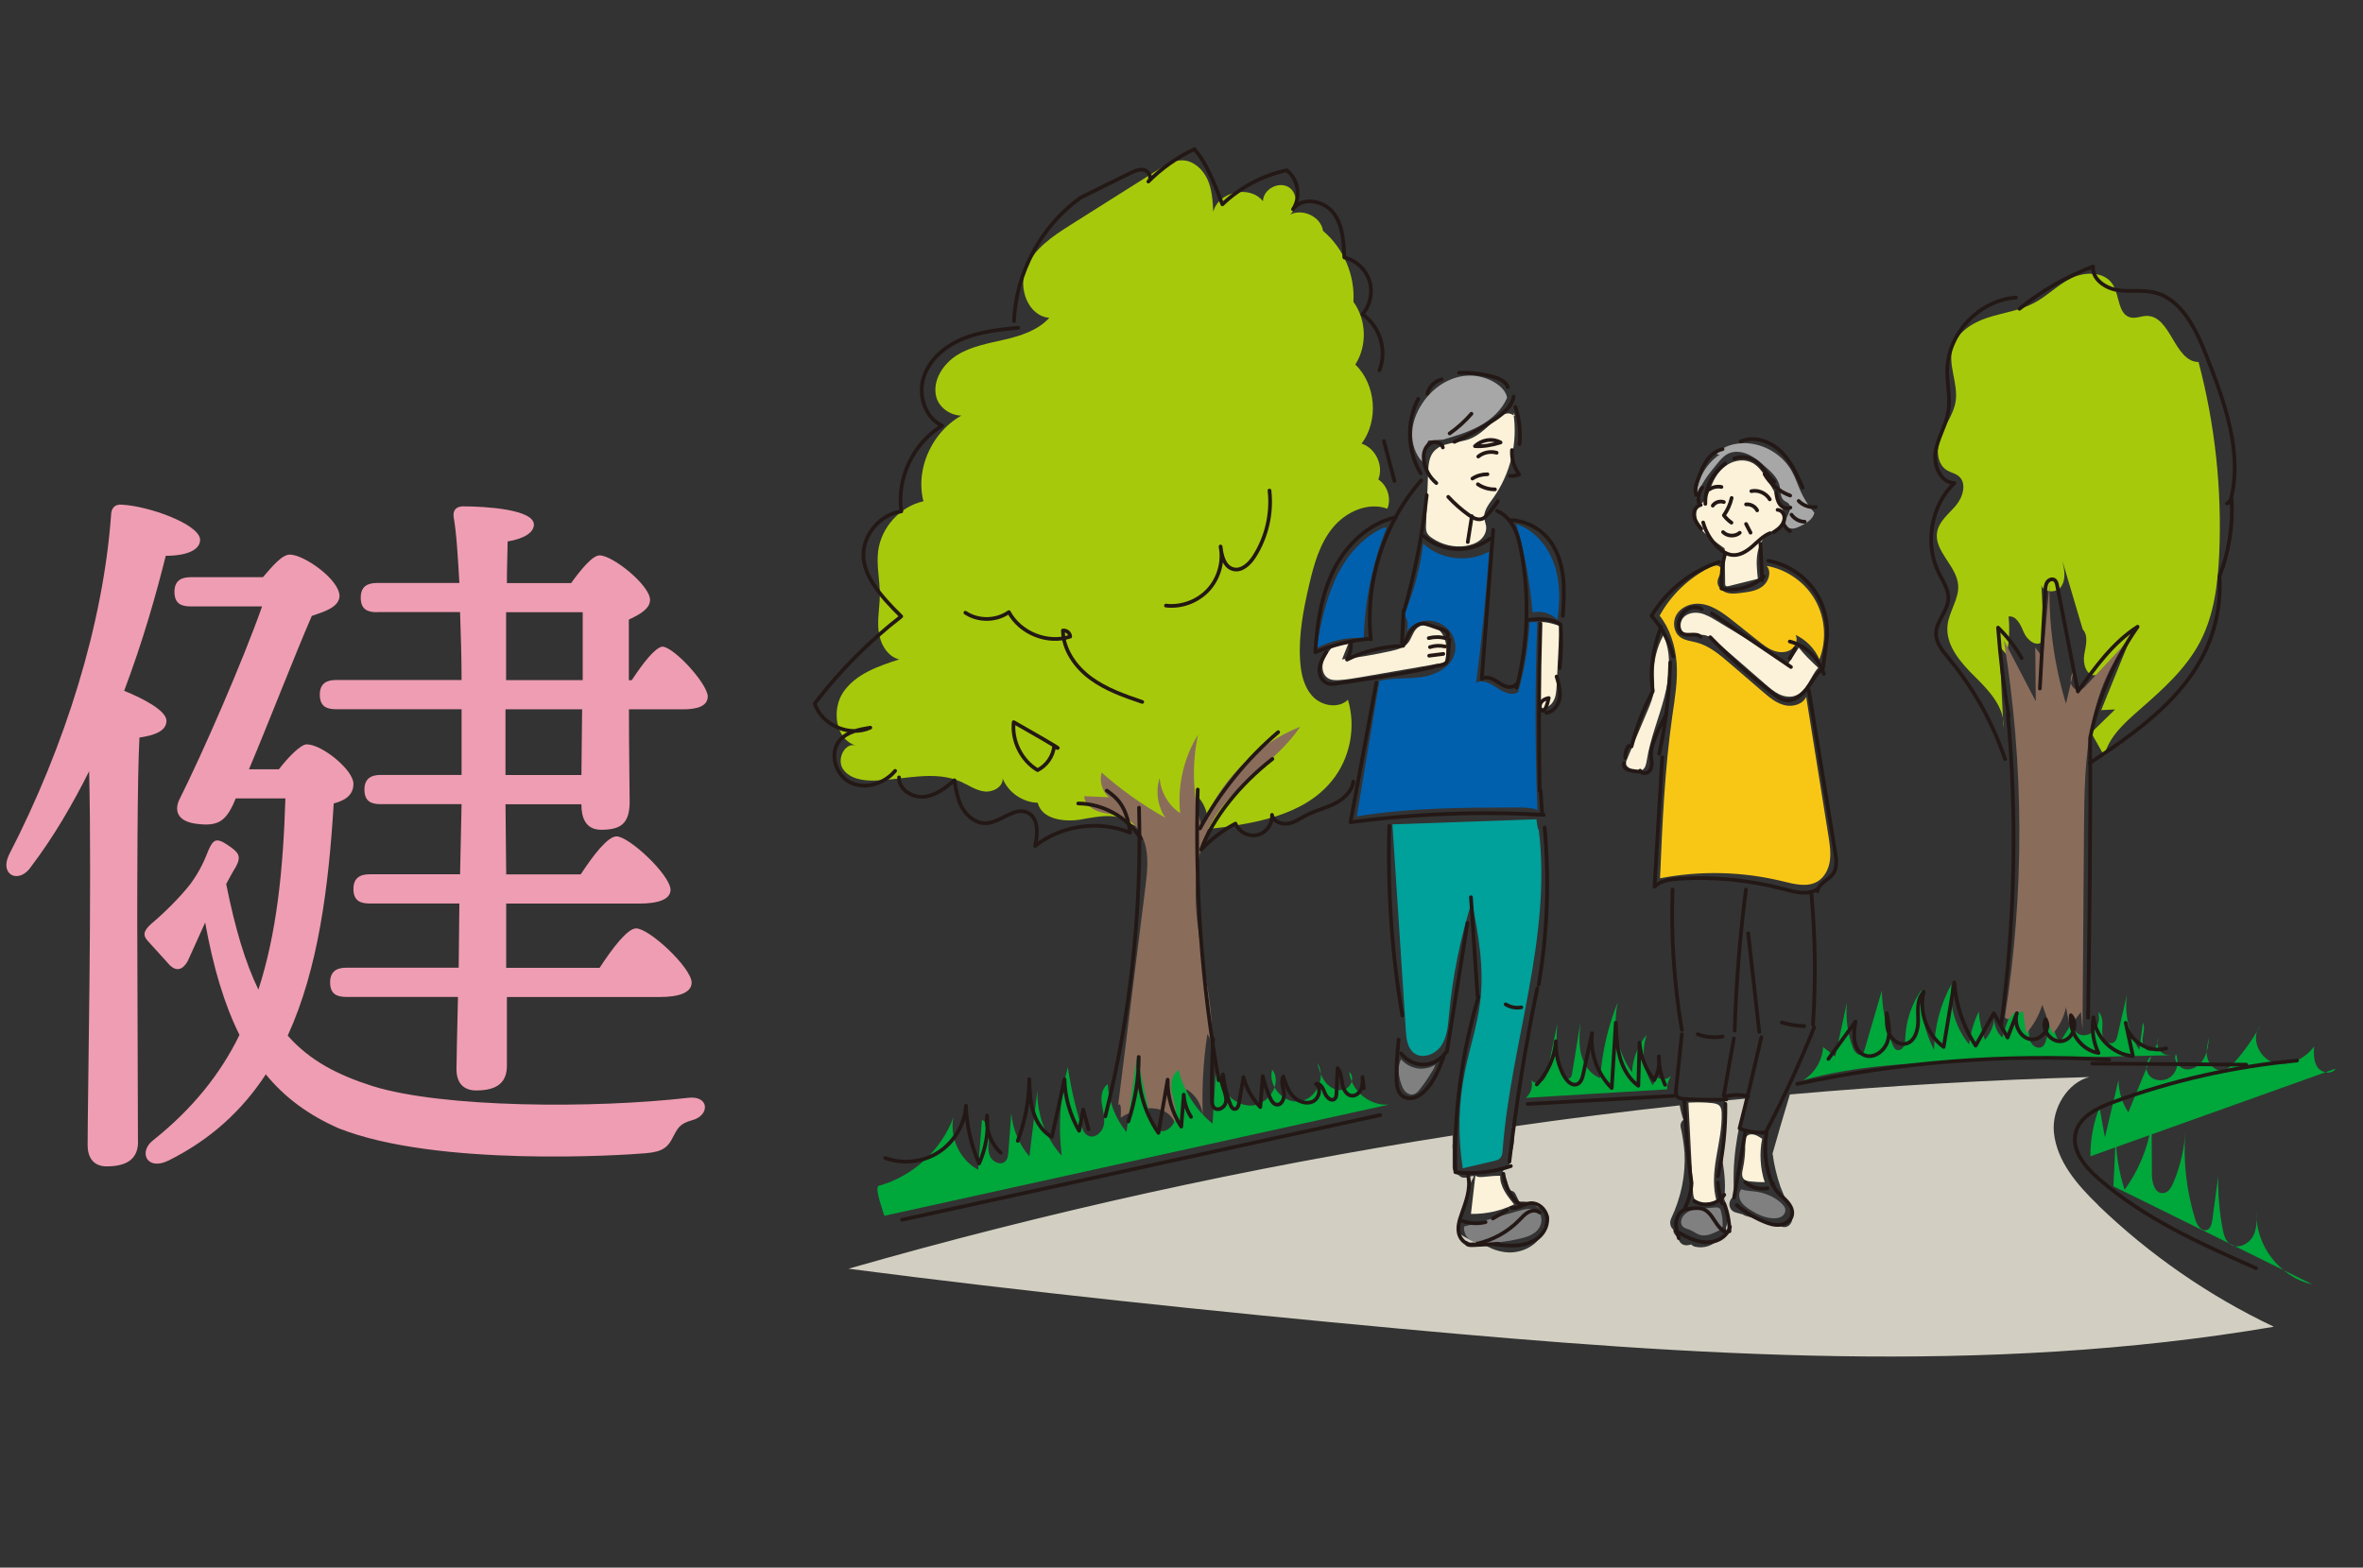 <?xml version="1.0" encoding="UTF-8"?>
<svg id="_レイヤー_2" data-name="レイヤー 2" xmlns="http://www.w3.org/2000/svg" viewBox="0 0 236.21 156.71">
  <rect x="0" y="0" width="236.21" height="156.71" fill="#333333" stroke="none"/>
  <defs>
    <style>
      .cls-1, .cls-2 {
        fill: none;
      }

      .cls-3 {
        fill: gray;
      }

      .cls-4 {
        fill: #8a6c5b;
      }

      .cls-5 {
        fill: #d2cfc2;
      }

      .cls-6 {
        fill: #00a09b;
      }

      .cls-7 {
        fill: #a7a7a8;
      }

      .cls-8 {
        fill: #fcf2d9;
      }

      .cls-2 {
        stroke: #231815;
        stroke-linecap: round;
        stroke-linejoin: round;
        stroke-width: .37px;
      }

      .cls-9 {
        fill: #f8c716;
      }

      .cls-10 {
        fill: #a6ca0b;
      }

      .cls-11 {
        fill: #0060ae;
      }

      .cls-12 {
        fill: #ef9db2;
      }

      .cls-13 {
        fill: #00a73b;
      }
    </style>
  </defs>
  <g id="_レイヤー_1-2" data-name="レイヤー 1">
    <g>
      <g>
        <path class="cls-12" d="M13.8,114.12c0,1.61-.95,2.48-3.14,2.48-1.24,0-1.9-.8-1.9-2.12,0-4.96.44-25.7.15-37.38-1.61,3.21-3.5,6.5-5.77,9.49-1.17,1.82-3.21.95-2.26-1.1,5.69-11.02,9.42-23.14,10.22-33.94,0-.66.29-1.17,1.09-1.1,2.7.15,7.59,1.9,7.81,3.43.07,1.09-1.31,1.68-3.43,1.68-.95,3.8-2.26,8.47-4.16,13.5,1.83.73,4.23,1.97,4.23,2.99s-1.17,1.46-2.7,1.68c-.22,3.72-.22,15.77-.22,18.32l.07,22.04ZM27.89,76.89c.95-1.24,2.19-2.48,2.77-2.48,1.53,0,4.67,2.56,4.67,3.94,0,.95-.58,1.61-1.97,1.97-.51,8.32-1.53,16.5-4.6,23.21,2.26,2.55,5.04,3.94,8.47,5.04,7.01,2.19,22.19,2.26,31.61,1.17,2.12-.22,2.12,1.82.29,2.26-1.24.36-1.39.8-1.9,1.75-.44.88-.95,1.39-2.63,1.53-2.41.22-20.95,1.39-30.73-2.48-2.99-1.31-5.4-3.07-7.3-5.4-2.34,3.58-5.48,6.5-9.71,8.61-2.19,1.09-3.07-.88-1.53-2.04,3.94-3.14,6.72-6.64,8.61-10.51-1.53-3.07-2.63-6.79-3.43-11.24-.66,1.46-1.39,3.07-1.75,3.87-.51.88-1.1,1.02-1.75.44-.51-.58-1.53-1.68-2.12-2.34-.66-.66-.58-1.1.22-1.83,1.31-1.09,2.92-2.7,3.94-4.01.95-1.31,1.39-2.34,1.82-3.43.44-.95.73-1.24,1.9-.44,1.09.73,1.39,1.09.8,2.19-.29.44-.58,1.02-.95,1.68v.07c.88,4.38,1.9,7.81,3.21,10.51,1.83-5.62,2.48-11.97,2.7-19.12h-4.96l-.29.66c-.8,1.68-1.61,2.12-3.5,1.9-2.19-.22-2.34-1.46-1.83-2.48,2.34-4.67,6.35-13.87,8.25-19.27h-7.15c-.95,0-1.61-.29-1.61-1.46,0-1.1.66-1.46,1.61-1.46h7.23c.95-1.09,1.9-2.26,2.7-2.26,1.39,0,4.96,2.48,4.96,4.16-.07,1.1-1.46,1.53-2.77,1.97-1.75,4.02-4.16,10.29-6.28,15.33h2.99ZM37.67,61.2c-.95,0-1.61-.29-1.61-1.46,0-1.1.66-1.46,1.61-1.46h8.25c-.15-2.63-.29-5.04-.58-6.64-.07-.66.29-1.02.95-1.02,2.19,0,7.08.29,7.08,1.83,0,.73-.88,1.39-2.63,1.68,0,.95-.07,2.41-.07,4.16h6.42c.95-1.31,2.12-2.77,2.85-2.77,1.31,0,5.04,2.99,5.04,4.45,0,.88-1.02,1.46-2.12,1.97v6.06h.29c1.1-1.68,2.34-3.28,3.07-3.36,1.17.07,4.45,3.65,4.53,4.96,0,1.02-1.1,1.31-2.48,1.31h-5.4c0,4.09.07,8.03.07,9.27,0,2.26-1.02,2.77-2.85,2.77-1.61,0-1.97-1.31-1.97-2.48v-.07h-7.59l.07,7.01h7.45c1.24-1.9,2.7-3.8,3.58-3.8,1.24,0,5.33,3.8,5.4,5.33,0,.95-1.17,1.39-3.14,1.39h-13.29v6.42h9.34c1.24-1.9,2.77-3.94,3.65-3.94,1.31,0,5.47,3.87,5.55,5.4,0,1.02-1.24,1.46-3.21,1.46h-15.26v6.86c0,1.61-.88,2.48-3.07,2.48-1.31,0-1.97-.8-1.97-2.12,0-.8.07-3.65.15-7.23h-11.17c-.95,0-1.61-.29-1.61-1.46,0-1.09.66-1.46,1.61-1.46h11.24l.07-6.42h-8.98c-.95,0-1.61-.29-1.61-1.46,0-1.09.66-1.46,1.61-1.46h9.05l.15-7.01h-8.1c-.95,0-1.61-.29-1.61-1.46,0-1.09.66-1.46,1.61-1.46h8.1v-6.57h-12.56c-.95,0-1.61-.29-1.61-1.46,0-1.1.66-1.46,1.61-1.46h12.56c0-2.19-.07-4.53-.15-6.79h-8.32ZM58.19,70.91h-7.66v6.57h7.59l.07-6.57ZM50.59,61.2v6.79h7.66v-6.79h-7.66Z"/>
        <rect class="cls-1" y="85.51" width="236.21" height="30.28"/>
        <g>
          <path class="cls-10" d="M113.06,82.39c-1.22-1.22-3.24-.78-4.94-.48-1.7.3-3.97.02-4.39-1.66-1.5-.04-2.94-1.03-3.5-2.42.03.85-1,1.4-1.84,1.29s-1.57-.63-2.35-.98c-2.64-1.16-5.67-.2-8.56-.11-1.18.04-2.52-.16-3.2-1.13s.15-2.72,1.28-2.37c-2.08-.61-2.47-3.66-1.21-5.42,1.26-1.76,3.47-2.53,5.54-3.19-1.2-.29-1.91-1.58-2.06-2.81s.12-2.46.12-3.7c0-1.44-.35-2.88-.17-4.31.3-2.37,2.19-4.47,4.53-4.99-.96-3.73,1.44-8.01,5.12-9.14-1.11,1.25-3.46.3-3.85-1.33s.72-3.3,2.14-4.17c1.42-.87,3.12-1.15,4.74-1.53s3.31-.93,4.43-2.17c-2.12-.17-3.14-2.97-2.34-4.94s2.7-3.23,4.49-4.36c2.9-1.83,5.8-3.66,8.7-5.49.77-.48,1.6-.99,2.5-.95,1.1.05,2.02.92,2.47,1.92s.51,2.13.57,3.23c.51-2.04,3.67-2.72,4.97-1.06.01-1.19,1.57-2.04,2.58-1.4s.9,2.41-.17,2.93c1.22-.98,3.38-.11,3.59,1.43,2.05,1.71,3.21,4.43,3.04,7.09,1.31,1.8,1.39,4.4.19,6.27,2.07,2.01,2.35,5.59.63,7.91,1.41.45,2.22,2.21,1.67,3.58.92.61,1.32,1.9.9,2.92-1.94-.7-4.17.32-5.47,1.92-1.3,1.6-1.87,3.66-2.34,5.67-.58,2.48-1.07,5.02-.91,7.56.08,1.31.37,2.68,1.27,3.63s2.58,1.24,3.51.32c.83,2.73.22,5.86-1.58,8.08-2.88,3.57-7.92,4.34-12.48,4.86.2-1.11-.12-2.32-.86-3.17-1.03.95-2.05,1.89-3.08,2.84l-1.58-.62-.46,1.51c-.52-.63-1.34-1-1.66-1.07Z"/>
          <path class="cls-10" d="M210.33,75.54l-1.29-2.29,2.39-2.33c-.46.02-.93.05-1.39.07.96-2.35,1.91-4.71,2.87-7.06-.8.95-1.61,1.9-2.41,2.84-.28.33-.61.69-1.05.73-.89.08-1.26-1.14-1.11-2.02s.46-1.91-.15-2.57c-.67-2.27-1.35-4.54-2.02-6.82.2.88.37,1.88-.17,2.6s-2.05.48-1.95-.42c.08,1.66.17,3.32.25,4.98.01.29.02.62-.15.85-.49.65-1.5-.08-1.82-.83s-.74-1.75-1.55-1.64c.13,1.27.06,2.56-.19,3.81-.24-.28-.48-.55-.73-.83l.41,8.18c.17-2.02-1.4-3.71-2.84-5.13s-2.98-3.16-2.75-5.17c.16-1.39,1.17-2.63,1.06-4.02-.16-1.93-2.43-3.38-2.1-5.28.19-1.09,1.17-1.82,1.88-2.66s1.12-2.26.25-2.95c-.33-.26-.76-.34-1.12-.55-1.09-.64-1.12-2.25-.65-3.43s1.3-2.23,1.49-3.48c.27-1.78-.79-3.61-.31-5.34.43-1.55,1.97-2.52,3.5-3.02s3.16-.7,4.59-1.44c1.36-.7,2.44-1.87,3.82-2.53s3.33-.64,4.12.67c.68,1.12.51,3.01,1.79,3.28.52.11,1.04-.15,1.57-.16,2.44-.05,2.76,4.58,5.2,4.61,1.65,6.23,2.35,12.72,2.07,19.16-.14,3.03-.51,6.13-1.92,8.82-1.41,2.69-3.75,4.77-6.04,6.77-1.5,1.32-3.01,2.64-3.54,4.59Z"/>
          <path class="cls-13" d="M166.65,108.9c-4.71.28-9.42.57-14.13.85.53-.43.75-1.2.53-1.84.17.42.8.43,1.14.14s.45-.77.54-1.21c.32-1.5.64-3,.95-4.51-.16,1.52-.08,3.07.23,4.57.06.28.13.57.33.77s.57.25.76.04c.1-.11.12-.26.15-.4.28-1.69.55-3.39.83-5.08-.09,1.06-.18,2.13.07,3.16s.91,2.02,1.91,2.38c.19-2.6.78-5.17,1.76-7.58-.55,2.39-.02,5.02,1.42,7.01.07-1.37.59-2.71,1.47-3.76-.56,1.66-.33,3.56.6,5.05l.4-.82c.44.34,1.14.26,1.49-.18-.36.46-.48,1.08-.45,1.42Z"/>
          <path class="cls-13" d="M217,105.49c-6.69.12-13.38.35-20.06.58-5.61.19-11.28.4-16.69,1.91,1.15-.69,1.92-1.97,1.99-3.31.4.32.81.64,1.21.95l1.18-5.43c-.16,1.54.05,3.12.59,4.56.15.38.51.84.87.65.18-.09.26-.31.31-.51.57-1.95,1.14-3.9,1.71-5.85.04,1.83.4,3.65,1.06,5.36.09.22.2.47.42.55.28.11.59-.09.72-.36s.13-.57.15-.87c.07-1.69.63-3.35,1.6-4.73-.12,2.06.33,4.14,1.27,5.97.04-2.29.64-4.56,1.74-6.57-.25,2.13.4,4.35,1.76,6.01.15-1.13.47-2.24.97-3.27.07.96.28,1.92.62,2.82.5-.56.83-1.28.92-2.03.02.67.32,1.34.81,1.8.54-1.85,1.29-3.63,2.24-5.3.14,1.59.27,3.18.41,4.78.03.39.07.79.28,1.11s.64.54.99.37c.32-.15.43-.54.51-.89.22-.95.45-1.9.67-2.84-.19,1.13.04,2.33.63,3.31.48-.78.96-1.57,1.44-2.35-.33.51-.03,1.27.53,1.5s1.25-.03,1.61-.51.43-1.14.29-1.73c.35.27.42.78.41,1.22s-.08.91.08,1.33.7.72,1.07.48c.23-.15.31-.45.37-.72.31-1.36.63-2.72.94-4.09-.28,1.92.17,3.94,1.23,5.56.12-.91.24-1.81.36-2.72.23.48.03,1.05-.03,1.58s.18,1.22.72,1.23c.57,0,.79-.72.85-1.28-.32.79.17,1.8,1.24,1.72Z"/>
          <path class="cls-13" d="M208.96,115.59c-.01-1.67.3-3.34.91-4.9l.54,3.01c.45-1.91.9-3.83,1.36-5.74.01,1.14.35,2.27.98,3.23.77-1.86,1.54-3.72,2.31-5.59-.65.44-.67,1.52-.09,2.04s1.57.45,2.14-.1.69-1.45.4-2.18c-.3.66.33,1.48,1.06,1.54s1.4-.47,1.75-1.11.43-1.39.51-2.11c-.17.68-.34,1.39-.18,2.07s.77,1.32,1.46,1.25c.53-.05.94-.46,1.29-.85.98-1.11,1.83-2.32,2.54-3.61-1,1.18-.14,3.22,1.34,3.68,1.47.46,3.11-.36,4.04-1.6-.04.72-.06,1.5.35,2.08s1.45.75,1.8.13"/>
          <path class="cls-13" d="M211.26,118.59c.08-1.64.16-3.28.24-4.92.03,1.79.33,3.57.88,5.27,1.4-1.93,2.34-4.2,2.7-6.56.01,1.68.02,3.35.03,5.03,0,.82.3,1.93,1.12,1.86.52-.04.83-.57,1.03-1.05.68-1.62,1.09-3.36,1.19-5.12-.23,2.97.11,5.99,1,8.83.17.55.6,1.22,1.15,1.03.38-.13.49-.61.55-1.01.19-1.45.39-2.89.58-4.34-.02,1.74.12,3.48.44,5.19.11.6.28,1.26.79,1.6.72.48,1.77.01,2.21-.74s.43-1.67.41-2.54c-.18,3.32,2.31,6.58,5.56,7.27"/>
          <path class="cls-4" d="M111.77,110.48c.91-7.25,1.81-14.51,2.72-21.76.16-1.3.32-2.63.07-3.92s-1.02-2.55-2.22-3.07c-.74-.32-1.57-.33-2.35-.55s-1.56-.78-1.62-1.59c.83.04,1.65.07,2.48.11-.68-.6-.98-1.6-.73-2.47,1.96,1.73,4.09,3.24,6.37,4.52-.78-1.15-.99-2.66-.57-3.98.1,1.4.88,2.74,2.05,3.52-.29-2.72.35-5.52,1.79-7.85-.66,3.04-.53,6.24.38,9.21,1.7-4.5,5.36-8.22,9.83-10-2.38,3.56-6.57,5.66-8.73,9.35-2.01,3.43-1.94,7.69-1.37,11.62s1.57,7.87,1.23,11.84c.16-.71,0-1.49-.41-2.09-.42,2.75-.57,5.54-.45,8.32-.03-1.13-.67-2.22-1.63-2.8l-1.06,3.95c0-.79-.57-1.5-1.3-1.81s-1.55-.29-2.32-.11c-.67.16-1.32.43-1.9.8.03-.78.05-1.57-.25-1.25Z"/>
          <path class="cls-4" d="M200.41,101.7c1.97-12.47,1.93-25.26-.11-37.72l3.2,6.13-.05-5.39.76,1.02.67-7.46c-.1,4.08.45,8.17,1.64,12.07.27-1.16.54-2.33.82-3.49-.19.41-.39.85-.35,1.3s.45.9.9.82c.26-.05.46-.25.64-.45,1.79-1.92,3.59-3.85,5.38-5.77-2.58,2.51-4.07,5.97-4.8,9.49-.73,3.52-.76,7.15-.79,10.75-.05,6.64-.1,13.29-.15,19.93-.05-.59-.11-1.17-.16-1.76-.37.49-.75.99-1.12,1.48l-.37-1.98c-.19.99-.66,1.93-1.34,2.68l-1.03-2.9c-.33,1.06-.88,2.05-1.62,2.88l-.31-2.19-.92.11c-.29.44-.58.88-.88.44Z"/>
          <path class="cls-13" d="M87.88,118.53c3.37-.94,6.22-3.56,7.43-6.84-.41,2.03.64,4.26,2.46,5.24l.39-5c.57.31.71,1.06.69,1.71s-.15,1.32.1,1.92,1.1.99,1.55.53c.24-.24.27-.6.3-.93.1-1.29.2-2.59.29-3.88.13,1.59.78,3.12,1.81,4.33.27-2.21.53-4.42.8-6.63-.07,2.38.82,4.78,2.43,6.55-.37-2.95-.16-5.97.61-8.85.29,1.96.73,3.89,1.32,5.77.13.42.31.88.7,1.08.65.33,1.42-.32,1.57-1.03s-.09-1.43-.19-2.15,0-1.57.59-1.97c.11,1.74.77,3.44,1.87,4.79.36-2.55.71-5.1,1.07-7.64.42,2,.84,4,1.26,6,.12.56.29,1.2.8,1.45.75.38,1.65-.4,1.78-1.24s-.19-1.66-.35-2.49-.06-1.83.65-2.29c.52,2.09,1.73,4.01,3.4,5.37l.34-5.37c.25,1.75,1.6,3.48,3.37,3.56,1.77.08,3.34-2.19,2.25-3.59-.46,1.61,1.13,3.43,2.79,3.17s2.64-2.46,1.72-3.86c.19.7.38,1.42.84,1.98s1.24.93,1.92.67.99-1.28.43-1.74c.18,1.92,2.12,3.48,4.03,3.26-16.83,3.71-33.67,7.42-50.5,11.13-.44-1.37-.97-2.9-.52-3.03Z"/>
          <path class="cls-5" d="M209.74,120.47c-2.09-2.01-4.15-4.39-4.43-7.28-.23-2.37,1.38-4.98,3.54-5.52-9.99.28-19.97.86-29.93,1.74-.6,1.96-1.17,3.93-1.73,5.91.15,1.13.42,2.25.79,3.33.11.27.22.54.33.81.24.58.49,1.15.77,1.71.07.13.09.27.09.41.09.6-.4,1.29-1.08,1.04-1.16-.42-2.36-.73-3.55-1.06-.13-.03-.23-.09-.31-.15-.25-.07-.5-.14-.75-.21-.8-.24-.77-1.33-.11-1.6-.28-3.24.24-6.42,1.11-9.54,0,0,0,0,0-.01,0-.08.03-.16.05-.23-.7.07-1.39.13-2.09.2,0,0,0,.02,0,.03-.04.64-.07,1.28-.09,1.92.07.11.11.24.09.4-.12,1.25-.11,2.51-.24,3.76.2,1.23.32,2.46.15,3.7.36.93.53,1.91.19,2.88,0,.1.02.2.02.29.03.41-.33.78-.73.87-.6.63-1.44.97-2.39.76-.14-.03-.27-.11-.37-.22-.08.02-.16.03-.24.05-.66.16-1.06-.32-1.07-.81-.34-.12-.49-.42-.49-.73-.32-.26-.4-.73-.21-1.13.97-2.05,1.45-4.31,1.33-6.56-.07-.84-.19-1.68-.38-2.51-.08-.34.06-.61.27-.78-.17-.47-.29-.95-.37-1.44-5.61.62-11.2,1.32-16.78,2.13.02.04.04.08.05.13.34,1.12.11,2.09-.3,3.04.13.3.08.68-.29.89-.06.04-.13.06-.19.09-.07.13-.13.26-.2.38.02.02.04.04.05.06.34.56.53,1.16.58,1.78.27-.01.54.1.67.37.13.25.25.51.37.77.39-.06.81-.01,1.17.13.25.09.46.23.64.39.2.02.39.12.52.27.55.11.9.92.45,1.43-.1.11-.2.21-.3.31-.26,1.65-2.03,2.61-3.61,2.53-.85-.05-1.72-.34-2.45-.84-.78-.16-1.54-.46-2.21-.92-.3-.2-.53-.6-.39-.97.21-.58.42-1.16.62-1.74.05-.46.16-.92.31-1.36.13-.6.37-1.17.69-1.69-.02-.05-.03-.09-.05-.14-.23.06-.46.11-.69.17-.32.07-.58-.04-.75-.23-.34-.11-.61-.42-.61-.81,0-.6,0-1.2,0-1.8-.03-.19-.03-.39,0-.58,0-.26,0-.52,0-.78-20.38,3.19-40.56,7.64-60.39,13.32,17.4,2.26,36.28,4.26,55.18,6,29.06,2.67,58.53,4.7,87.3-.2-6.47-3.07-12.44-7.2-17.6-12.18Z"/>
          <path class="cls-8" d="M151.28,41.29c.46,2.95-.28,6.07-2.02,8.5-.46.64-1.01,1.33-.88,2.1.04.23.13.45.17.68.08.53-.18,1.07-.59,1.41s-.93.52-1.46.6c-1.17.17-2.4-.13-3.37-.81-.2-.14-.39-.3-.49-.52-.11-.24-.1-.51-.09-.77.07-1.75.14-3.49.21-5.24.03-.7.07-1.45.49-2.01.8-1.06,2.42-.87,3.67-1.35,1.1-.42,1.89-1.39,2.83-2.11.33-.25.72-.49,1.13-.43s.76.56.4-.06Z"/>
          <path class="cls-8" d="M133.06,64.82c-.33.45-.67.91-.81,1.45s0,1.19.46,1.5c.35.24.8.24,1.22.21.73-.05,1.46-.18,2.18-.3,2.78-.48,5.57-.97,8.35-1.45.12-.65.19-1.32.06-1.97s-.5-1.27-1.07-1.6c-.57-.33-1.37-.3-1.84.17-.4.4-.5,1.01-.86,1.44-.41.49-1.08.67-1.7.81-1.62.36-3.26.64-4.9.84.21-.53.42-1.05.63-1.58-.73.17-1.54.24-1.71.48Z"/>
          <path class="cls-8" d="M155.9,62.58l-.29,5.91c-.03.57-.06,1.16-.36,1.65s-.93.82-1.45.58c.06-2.84.12-5.69.19-8.53.75-.03,1.51.25,1.9.39Z"/>
          <path class="cls-8" d="M170.08,52.93c-.2-.34-.4-.69-.49-1.07s-.08-.81.15-1.14c.14-.2.34-.35.51-.53.48-.51.65-1.23.93-1.87.33-.78.86-1.5,1.59-1.92s1.68-.52,2.43-.11c.54.3.92.82,1.26,1.34.64.99,1.2,2.04,1.67,3.13.21.49.4,1.08.14,1.55-.26.46-.83.6-1.28.87-.73.44-1.16,1.28-1.31,2.12s-.05,1.71.04,2.56c-.97.24-1.95.49-2.92.73-.09.02-.21.04-.28-.02-.06-.06-.07-.15-.07-.24-.02-1.17-.03-2.34-.05-3.5-.99-.72-2.03-1.44-2.31-1.92Z"/>
          <path class="cls-8" d="M179.81,64.75l-1.07,1.62c-2.4-1.45-4.79-2.89-7.19-4.34-.5-.3-1.02-.61-1.59-.73s-1.23-.02-1.64.39-.46,1.2,0,1.56c.54.44,1.34.12,2.02.23.57.09,1.03.49,1.47.87,1.56,1.35,3.11,2.71,4.67,4.06.42.36.84.73,1.33.97s1.08.36,1.6.18c.59-.19,1.01-.71,1.34-1.24s.58-1.11,1-1.56c-.71-.67-1.42-1.34-1.93-2.01Z"/>
          <path class="cls-8" d="M166.26,63.54c-.64,1.19-.97,2.55-.94,3.91.01.51.07,1.02.02,1.53-.07.7-.35,1.36-.62,2.01-.69,1.64-1.39,3.27-2.08,4.91-.07.16-.13.33-.1.49.05.2.24.34.42.44.39.22.91.37,1.27.1.27-.21.33-.6.39-.94.34-2.15,1.2-4.18,1.75-6.29s.73-4.44-.09-6.16Z"/>
          <path class="cls-8" d="M168.78,110.23c.78-.05,1.56-.04,2.34.04.29.03.6.08.79.3.15.18.18.44.19.67.05,1.5-.29,2.99-.54,4.47s-.38,3.04.07,4.47c-.35-.1-.72,0-1.07.06s-.76.05-1.03-.2c-.25-.24-.28-.62-.3-.96-.16-3.03-.31-6.06-.45-8.84Z"/>
          <path class="cls-8" d="M176.15,113.83c-.29,1.44-.2,2.95.25,4.35-.49,0-.97-.02-1.46-.08-.21-.02-.43-.06-.59-.2-.29-.26-.21-.72-.12-1.1.17-.81.25-1.64.22-2.47,0-.25-.02-.53.14-.72.22-.27.65-.25.97-.11s.61.37.59.34Z"/>
          <path class="cls-8" d="M149.96,117.54c-.03,1.08.7,2.02,1.39,2.86-1.34.65-2.82.98-4.31.95l.44-3.83c.22.18.54.16.82.13.58-.06,1.17-.12,1.66-.11Z"/>
          <path class="cls-7" d="M150.65,39.77c-.52,1.21-1.55,2.15-2.71,2.79-1.15.64-2.43,1.02-3.7,1.39l-1.45.09c-.37.65-.59,1.39-.62,2.13-.7-.76-1.03-1.82-1.01-2.85s.4-2.04.96-2.91c1-1.57,2.7-2.76,4.57-2.86,1.86-.1,3.8,1.02,3.96,2.22Z"/>
          <path class="cls-7" d="M171.92,45.43c-1.45.96-2.37,2.68-2.35,4.42.32-1.33,1.21-2.44,2.08-3.49.32-.39.65-.79,1.11-1.01.61-.3,1.36-.21,1.98.07s1.15.73,1.66,1.18c.65.56,1.35,1.19,1.51,2.04.1.5.04,1.1.44,1.41.14.11.32.16.44.29.28.29.12.76-.06,1.12s-.37.8-.13,1.13c.14.2.41.27.65.25s.47-.13.69-.23c.61-.29,1.29-.69,1.43-1.35-.56-.64-1.02-1.36-1.37-2.13-.3-.66-.52-1.37-.88-2.01-.93-1.69-2.83-2.81-4.76-2.82-.67,0-1.35.13-1.95.43s-1.11.8-.49.71Z"/>
          <path class="cls-11" d="M138.44,52.7c-2.23.94-3.88,2.92-4.91,5.11s-1.5,4.59-1.93,6.97c1.45-.75,3.09-1.1,4.72-1.01.11-3.78.89-7.53,2.29-11.04-.1.04-.2.08-.17-.02Z"/>
          <path class="cls-11" d="M151.57,52.38c1.79.6,3.14,2.19,3.77,3.97s.62,3.73.33,5.6c-.62-.65-1.6-.93-2.47-.72-.26-2.95-.75-5.87-1.63-8.85Z"/>
          <path class="cls-11" d="M142.26,54.35c1.74,1.61,4.53,1.94,6.6.78-.31,4.38-.74,8.76-1.3,13.11.68-.34,1.46.11,2.09.53s1.45.83,2.1.43c.66-2.28,1.04-4.64,1.15-7.01h.77c-.23,6.25-.23,12.51.01,18.77-.64-.24-1.35-.24-2.04-.24-5.35.01-10.73.02-16.01.89.75-4.51,1.51-9.03,2.26-13.54,1.37-.34,2.81-.18,4.21-.38s2.89-.94,3.29-2.29c.2-.69.08-1.46-.3-2.07-.47-.76-1.33-1.25-2.21-1.29s-1.78.4-2.3,1.12c.25-.55.16-1.25-.23-1.71.97-2.26,1.62-4.65,1.92-7.09Z"/>
          <path class="cls-6" d="M153.81,82.89c.67,5.35-.02,10.78-.99,16.09-.96,5.31-2.2,10.58-2.61,15.96-.02.32-.06.67-.3.88-.15.14-.37.19-.57.24-1.04.24-2.08.49-3.12.73-.5-3.2-.43-6.48.21-9.66.47-2.33,1.24-4.61,1.53-6.97.41-3.34-.15-6.71-.84-10-1.16,3.69-1.93,7.51-2.28,11.36-.1,1.05-.18,2.16-.78,3.03s-1.9,1.36-2.73.71c-.64-.5-.75-1.41-.8-2.22-.45-6.88-.9-13.76-1.34-20.63,4.8-.17,9.59-.34,14.39-.51.09.62.18,1.24.23.99Z"/>
          <path class="cls-3" d="M146.37,122.61c1.83-.53,3.66-1.06,5.49-1.58.63-.18,1.38-.34,1.88.09.53.46.41,1.37-.07,1.88s-1.2.71-1.88.86c-1.14.25-2.31.41-3.48.4-.51,0-1.06-.06-1.46-.38-.42-.35-.57-.99-.48-1.26Z"/>
          <path class="cls-3" d="M143.37,106.76c-.46.75-.92,1.5-1.48,2.18-.16.2-.35.39-.6.46-.29.07-.59-.06-.8-.27s-.32-.49-.42-.77c-.28-.8-.39-1.71-.02-2.47.41.48,1,.81,1.62.91s1.28-.04,1.82-.37c-.13.3-.26.6-.13.34Z"/>
          <path class="cls-3" d="M171.94,120.79c.18.52.27,1.07.26,1.62,0,.11-.01.23-.06.33-.08.15-.24.24-.39.31-.57.28-1.21.58-1.82.4-.38-.11-.68-.38-1.05-.52-.23-.09-.5-.14-.67-.32-.2-.21-.2-.55-.08-.82.17-.38.53-.64.92-.79s.81-.17,1.22-.2c.43-.03.87-.07,1.3-.1.07,0,.15,0,.2.03s.07.14.18.06Z"/>
          <path class="cls-3" d="M178.4,120.7c.16.28.03.65-.22.85s-.59.25-.9.24c-.85-.02-1.64-.41-2.35-.86-.36-.23-.71-.49-.92-.86s-.22-.88.06-1.19c.49.19,1.04.18,1.57.26,1.2.19,2.38.88,2.77,1.57Z"/>
          <path class="cls-9" d="M165.89,61.57c1.14-2.09,2.94-3.81,5.08-4.87.32-.16.75-.28.98,0,.31.37-.17.87-.25,1.34-.1.51.32,1,.81,1.18s1.03.12,1.54.05c.76-.09,1.57-.2,2.17-.68s.89-1.45.38-2.02c2.02.35,3.85,1.64,4.85,3.42,1.01,1.78,1.16,4.02.42,5.92-.46-1.06-1.33-1.95-2.38-2.44.27.53-.02,1.21-.53,1.51s-1.16.26-1.71.05-1.02-.59-1.48-.95c-.84-.67-1.69-1.34-2.53-2.01-1.07-.85-2.26-1.74-3.62-1.72-.81.02-1.65.42-2.05,1.12s-.28,1.72.37,2.21c.47.35,1.09.4,1.66.55,1.25.33,2.28,1.2,3.26,2.04,1.12.96,2.24,1.93,3.36,2.89.64.55,1.32,1.12,2.14,1.33s1.83-.06,2.19-.83c.74,4.63,1.48,9.26,2.22,13.88.13.83.26,1.67.15,2.49s-.52,1.66-1.24,2.09c-1.01.6-2.3.27-3.44-.01-4.01-.99-8.24-1.1-12.3-.31.23-5.43.46-10.87,1.23-16.25.25-1.74.55-3.49.43-5.25s-.72-3.55-1.71-4.76Z"/>
          <path class="cls-2" d="M151.3,39.64c-.15.98-1.01,1.68-1.83,2.24-1.29.88-2.66,1.64-4.08,2.29"/>
          <path class="cls-2" d="M147.09,41.36c-.64.74-1.37,1.4-2.18,1.97"/>
          <path class="cls-2" d="M144.23,44.73c-.11-.37-.54-.58-.92-.52s-.69.36-.85.71-.17.75-.12,1.13c.11.87.57,1.68,1.24,2.24"/>
          <path class="cls-2" d="M150.73,38.7c-.22-.59-.89-.88-1.5-1.04-1.1-.3-2.24-.43-3.38-.39"/>
          <path class="cls-2" d="M144.11,37.92c-.69.17-1.26.75-1.43,1.44"/>
          <path class="cls-2" d="M141.77,39.87c-1.2,2.3-1.1,5.23.25,7.45"/>
          <path class="cls-2" d="M151.48,40.68c.4,1.19.55,2.48.41,3.73"/>
          <path class="cls-2" d="M147.44,44.6c.67-.62,1.67-.84,2.56-.37-.84.26-1.71.43-2.56.37Z"/>
          <path class="cls-2" d="M149.61,45.26c-.63-.18-1.34-.03-1.84.38"/>
          <path class="cls-2" d="M151.14,44.99c-.06.86.2,1.75.72,2.44-.3.12-.62.17-.94.15"/>
          <path class="cls-2" d="M149.44,48.92c-.6.01-1.21-.17-1.71-.51"/>
          <path class="cls-2" d="M148.69,47.41c-.53,0-1.06.14-1.5.43"/>
          <path class="cls-2" d="M149.73,50.1c-.32.5-.69.97-1.1,1.41-.13.14-.26.27-.43.34-.46.2-.98-.08-1.38-.37-.74-.53-1.43-1.14-2.05-1.81"/>
          <path class="cls-2" d="M142.62,49.5c-.42,3.9-1.18,7.77-2.26,11.55"/>
          <path class="cls-2" d="M142.06,48.02c-3.76,4.31-5.63,10.21-5.03,15.9"/>
          <path class="cls-2" d="M147.13,51.6l-.41,2.59"/>
          <path class="cls-2" d="M142.34,53.61c.9.78,2.07,1.24,3.26,1.28,1.19.04,2.39-.33,3.35-1.04"/>
          <path class="cls-2" d="M149.65,51.08c.75.31,1.33.96,1.7,1.68s.56,1.53.71,2.33c.85,4.51.7,9.21-.46,13.65"/>
          <path class="cls-2" d="M149.26,52.96c-.38,4.97-.76,9.93-1.14,14.9.35-.22.82-.12,1.19.07s.69.48,1.08.64.89.16,1.16-.15"/>
          <path class="cls-2" d="M139.54,51.71c-2.75.6-4.98,2.77-6.23,5.29s-1.66,5.38-1.83,8.2c1.7-.71,3.52-1.17,5.35-1.34"/>
          <path class="cls-2" d="M135.03,64.26c.02.4.05.81-.38,1.68,1.71-.86,3.63-1.3,5.61-1.38.27-.44.43-.94.7-1.38s.7-.83,1.22-.84c.26,0,.51.08.76.16.4.14.8.28,1.2.42.15.05.31.11.43.21s.2.28.16.43"/>
          <path class="cls-2" d="M142.82,63.79c.56-.14,1.15-.14,1.71.02"/>
          <path class="cls-2" d="M142.94,64.69c.49-.16,1.02-.18,1.52-.06"/>
          <path class="cls-2" d="M142.86,65.55l1.42-.18"/>
          <path class="cls-2" d="M144.88,63.91l-.15,1.81c-.01.14-.02.28-.09.41-.13.24-.42.34-.69.39s-.56.05-.79.2"/>
          <path class="cls-2" d="M132.58,65.17c-.31.52-.62,1.05-.68,1.65s.22,1.27.78,1.48c.32.12.67.07,1,.02.94-.14,1.87-.28,2.81-.42,2.22-.34,4.45-.7,6.64-1.18"/>
          <path class="cls-2" d="M151.06,51.99c1.37.08,2.69.72,3.6,1.74.91,1.03,1.38,2.38,1.56,3.74s.09,2.74,0,4.11"/>
          <path class="cls-2" d="M152.73,61.98c1.2-.17,2.43-.15,3.27.45.1,1.45.07,2.92-.09,4.36"/>
          <path class="cls-2" d="M155.6,67.63c.21.69.41,1.41.31,2.12s-.62,1.42-1.33,1.51"/>
          <path class="cls-2" d="M154.82,69.78c-.27.05-.54.16-.72.37s-.23.53-.09.77.51.32.8-1.14Z"/>
          <path class="cls-2" d="M153.99,62.34c-.17,5.57-.19,11.15-.08,16.73"/>
          <path class="cls-2" d="M137.58,68.24c-.86,4.65-1.72,9.3-2.58,13.96,6.39-.86,12.87-1.11,19.31-.74"/>
          <path class="cls-2" d="M154,79.03l.16,2.35"/>
          <path class="cls-2" d="M140.3,61.04l-.15,3.21"/>
          <path class="cls-2" d="M154.4,82.72c.48,5.24.29,10.54-.59,15.73"/>
          <path class="cls-2" d="M147.04,89.69l.66,9.93"/>
          <path class="cls-2" d="M150.51,100.4c.46.29,1.03.4,1.57.3"/>
          <path class="cls-2" d="M153.67,98.8c-1.18,5.74-2.11,11.52-2.79,17.34"/>
          <path class="cls-2" d="M147.8,99.62c-1.69,5.68-2.48,11.63-2.32,17.56,1.87.22,3.78,0,5.55-.61"/>
          <path class="cls-2" d="M150.28,117.34c.11.91.48,1.79,1.05,2.5.26.33.64.65,1.04.56"/>
          <path class="cls-2" d="M151.08,120.75c.66.11,1.25-.42,1.92-.47.76-.06,1.48.57,1.63,1.32s-.2,1.54-.77,2.05-1.34.76-2.1.84-1.53,0-2.29-.09"/>
          <path class="cls-2" d="M153.9,121.21c-.31-.26-.78-.22-1.13-.03s-.62.5-.9.79c-1.15,1.18-2.66,2.02-4.28,2.37"/>
          <path class="cls-2" d="M149.8,124.34l-2.61.14c-.24.01-.53,0-.62-.23"/>
          <path class="cls-2" d="M150.65,120.97l-1.42.84"/>
          <path class="cls-2" d="M146.76,117.58c.29,1.28-.24,2.59-.67,3.83-.22.62-.41,1.29-.25,1.93s.8,1.2,1.44,1.04"/>
          <path class="cls-2" d="M148.5,122.17c-.75.19-1.55.15-2.27-.1"/>
          <path class="cls-2" d="M172.46,46.35c-1.27.9-2.04,2.46-1.99,4.02"/>
          <path class="cls-2" d="M170.01,50.48c-.32.06-.56.35-.64.66s0,.65.14.94.35.54.55.79"/>
          <path class="cls-2" d="M170.25,52.23c.26.95.78,1.82,1.5,2.5.39.37.86.69,1.39.75.74.08,1.44-.35,2.01-.84s1.09-1.06,1.78-1.34"/>
          <path class="cls-2" d="M177.69,50.97c.34.01.62.32.67.65s-.08.67-.29.94-.49.46-.77.65"/>
          <path class="cls-2" d="M172.08,48.68c-.41-.08-.86,0-1.21.24"/>
          <path class="cls-2" d="M175.07,49.1c.7-.15,1.48.2,1.84.82"/>
          <path class="cls-2" d="M174.54,50.42c.45-.04.91.2,1.11.6"/>
          <path class="cls-2" d="M172.32,50.19c-.39-.14-.88.01-1.11.36"/>
          <path class="cls-2" d="M173.1,49.78c-.14.62-.41,1.22-.78,1.74.21.28.47.53.76.73"/>
          <path class="cls-2" d="M172.24,53.19c.43.44,1.21.47,1.67.07"/>
          <path class="cls-2" d="M174.54,52.38l.45.87"/>
          <path class="cls-2" d="M173.34,45.84c.71-.27,1.54-.16,2.16.26.77.53,1.16,1.47,1.88,2.07"/>
          <path class="cls-2" d="M176.39,47.4c.57.98,1.49,1.76,2.56,2.14"/>
          <path class="cls-2" d="M177.55,49.26c.06.4.13.81.36,1.14s.7.53,1.06.34"/>
          <path class="cls-2" d="M172.19,44.9c-.65.14-1.19.59-1.57,1.13s-.62,1.16-.85,1.78c-.21.54-.41,1.15-.2,1.69"/>
          <path class="cls-2" d="M170.16,48.74c-.35.42-.47,1.02-.33,1.55"/>
          <path class="cls-2" d="M173.99,44.14c1.31-.6,2.92-.05,3.97.94s1.65,2.35,2.24,3.67"/>
          <path class="cls-2" d="M179.8,50.08c.43.45,1.08.68,1.7.61"/>
          <path class="cls-2" d="M179.08,51.45c.3.43.8.7,1.32.71"/>
          <path class="cls-2" d="M178.42,52.61c.13.2.3.37.51.49"/>
          <path class="cls-2" d="M172.43,55.41c-.3,1.1-.4,2.25-.3,3.38"/>
          <path class="cls-2" d="M175.98,54.36l.17,3.64"/>
          <path class="cls-2" d="M172.08,58.83c1.49.31,3.13-.15,4.24-1.2"/>
          <path class="cls-2" d="M179.44,64.83l-.54,1"/>
          <path class="cls-2" d="M179.03,66.68c-2.63-1.79-5.26-3.57-7.9-5.36"/>
          <path class="cls-2" d="M170.11,60.9c-.42-.27-.98-.25-1.41,0s-.73.69-.87,1.16c-.13.43-.09.98.28,1.24.54.37,1.42-.1,1.89.36"/>
          <path class="cls-2" d="M170.96,63.7c1.94,2.01,4.02,3.88,6.23,5.59.41.32.85.64,1.36.71.8.1,1.53-.47,2.03-1.1s.85-1.38,1.45-1.92"/>
          <path class="cls-2" d="M176.76,56.06c1.83.33,3.52,1.41,4.59,2.94s1.51,3.48,1.2,5.32"/>
          <path class="cls-2" d="M178.91,64.13c1.59.4,2.93,1.68,3.4,3.25"/>
          <path class="cls-2" d="M182.58,64.15l-.36,2.68"/>
          <path class="cls-2" d="M166.96,66.21c-.08,3.07-.45,6.14-1.1,9.14"/>
          <path class="cls-2" d="M171.84,56.19c-2.8.9-5.25,2.86-6.75,5.38,1.04,1.15,1.79,2.55,2.17,4.05"/>
          <path class="cls-2" d="M166.04,62.66c-.76,2.04-1.16,4.21-.82,6.42-.93,1.75-1.65,3.62-2.13,5.54-.1-.01-.2-.03-.31-.04-.22.35-.34.77-.32,1.19"/>
          <path class="cls-2" d="M166.55,71.44c-.52.99-1.05,1.98-1.36,3.05-.08.28-.15.56-.15.84,0,.32.07.64.07.96s-.08.67-.33.87-.69.17-.83-.12"/>
          <path class="cls-2" d="M166.16,75.7l-.77,12.93c.64-.61,1.6-.73,2.48-.79,3.5-.22,7.04.14,10.44,1.04,1.12.3,2.41.64,3.38,0"/>
          <path class="cls-2" d="M180.81,68.98c.88,5.4,1.76,10.8,2.64,16.21.12.73.22,1.56-.21,2.16-.46.65-1.47.95-1.55,1.74"/>
          <path class="cls-2" d="M162.35,76.28c-.1.19,0,.43.17.56s.38.17.59.21c.27.04.54.08.81.1"/>
          <path class="cls-2" d="M167.19,88.93c-.16,4.69.15,9.4.93,14.03"/>
          <path class="cls-2" d="M174.53,88.92c-.61,4.68-.98,9.39-1.13,14.11"/>
          <path class="cls-2" d="M173.32,103.81l-1.01,5.74"/>
          <path class="cls-2" d="M168.12,103.4c-.19,1.84-.39,3.68-.58,5.52-.02.23-.04.48.09.66.16.22.46.26.73.28,1.4.09,2.81.11,4.21.05"/>
          <path class="cls-2" d="M169.7,103.39c.79.29,1.66.37,2.49.23"/>
          <path class="cls-2" d="M172.47,110.35c.04,2.43-.21,4.87-.75,7.24"/>
          <path class="cls-2" d="M168.37,109.95c.16,2.79.31,5.58.72,8.29-.03.85-.25,1.7-.64,2.46"/>
          <path class="cls-2" d="M171.72,118.22c.05.71.2,1.42.43,2.1"/>
          <path class="cls-2" d="M167.82,123.78c-.15-.48-.3-.97-.28-1.47s.23-1.02.66-1.28c.31-.18.68-.21,1.04-.24.32-.02.66-.04.96.06,1.1.37,1.32,2.05,2.44,2.35"/>
          <path class="cls-2" d="M167.5,123.04c.61.35,1.23.71,1.9.93s1.41.3,2.08.09,1.27-.73,1.45-1.42"/>
          <path class="cls-2" d="M172.36,120.34c.34.87.52,1.81.52,2.75"/>
          <path class="cls-2" d="M169.37,120.07c.48.3,1.07.41,1.62.29s1.05-.45,1.37-.92"/>
          <path class="cls-2" d="M181.07,89.33c.4,4.35.45,8.73.16,13.09"/>
          <path class="cls-2" d="M174.75,93.3l1.11,9.86"/>
          <path class="cls-2" d="M178.12,102.21c.72.22,1.47.34,2.23.37"/>
          <path class="cls-2" d="M181.35,102.7c-1.42,3.54-3.02,7-4.78,10.38"/>
          <path class="cls-2" d="M176.07,103.69c-.71,3.05-1.41,6.1-2.18,9.11.84.34,1.75.48,2.7.41-.31,1.78-.08,3.65.63,5.32"/>
          <path class="cls-2" d="M174.46,113.2c-.37,2.18-.75,4.35-1.12,6.53"/>
          <path class="cls-2" d="M177.22,118.29c.11.63.65,1.08,1.12,1.52s.93,1.03.8,1.66c-.11.54-.65.9-1.2.97s-1.09-.1-1.59-.31c-.99-.41-1.92-.97-2.75-1.66"/>
          <path class="cls-2" d="M174.46,118.19c.59.53,1.45.76,2.22.59"/>
          <path class="cls-2" d="M90.17,121.94c15.93-3.49,31.87-6.98,47.8-10.47"/>
          <path class="cls-2" d="M152.7,110.36c4.87-.27,9.75-.54,14.62-.81"/>
          <path class="cls-2" d="M172.49,109.61c.74-.19,1.53-.2,2.27-.02"/>
          <path class="cls-2" d="M179.66,108.36c10.22-2.2,20.74-3.01,31.18-2.43"/>
          <path class="cls-2" d="M229.62,106.02c-6.29.59-12.5,1.99-18.42,4.17-1.56.58-3.3,1.42-3.71,3.03-.44,1.75.91,3.41,2.27,4.59,4.57,4,10.21,6.52,15.76,8.97"/>
          <path class="cls-2" d="M209.14,106.32l15.39.11"/>
          <path class="cls-2" d="M88.48,115.76c1.74.65,3.79.43,5.35-.58s2.61-2.78,2.73-4.64c.07,1.98.52,3.95,1.31,5.77.68-1.5.96-3.17.8-4.8-.16,1.36.36,2.79,1.37,3.73"/>
          <path class="cls-2" d="M101.74,114.05c.74-1.97,1.13-4.07,1.15-6.17.04,1.08.07,2.18.38,3.22s.93,2.03,1.88,2.56c.42-1.93.84-3.85,1.26-5.78.04,1.81.55,3.6,1.46,5.16.14-.71.27-1.41.41-2.12.18.66.35,1.32.53,1.97"/>
          <path class="cls-2" d="M112.79,112.11c.69-2.08,1.04-4.27,1.04-6.45-.25,2.65.46,5.39,1.97,7.59.31-1.77.61-3.55.92-5.32-.03,1.66.45,3.32,1.36,4.7.08-1.07.16-2.13.25-3.2.05.79.3,1.56.73,2.22"/>
          <path class="cls-2" d="M121.26,103.83c-.1,2.02-.14,4.05-.12,6.08,0,.31.03.66.26.86.38.31.99-.04,1.12-.52s-.06-.96-.22-1.43-.28-.99-.05-1.42c.12,1.03.36,2.04.73,3.01.08.22.23.47.46.46.26-.01.36-.33.41-.58.15-.87.3-1.75.45-2.62.29,1.12.87,2.17,1.68,3,.08-1.03.17-2.06.25-3.09.17.76.42,1.5.75,2.21.13.27.3.56.59.63.54.12.86-.63.78-1.18s-.34-1.14-.07-1.63c.22.7.46,1.41.95,1.95s1.3.86,1.97.57.92-1.35.34-1.78c.45-.1.72.46.88.89s.63.91.99.62c.16-.14.18-.37.19-.58.03-.83.07-1.66.1-2.49.37.41.38,1.02.48,1.56s.42,1.16.97,1.19c.4.02.76-.3.92-.67s.14-.79.13-1.2c.04.37.08.75.13,1.12"/>
          <path class="cls-2" d="M153.62,108.41c1.1-1.17,1.78-2.72,1.91-4.32-.05,1.22.25,2.46.85,3.52.26.47.74.96,1.24.79.41-.14.56-.63.65-1.06.29-1.35.58-2.71.87-4.06-.2,2,.54,4.08,1.97,5.49.14-2.18.27-4.35.41-6.53.05,1.16.1,2.32.41,3.44s.9,2.19,1.84,2.86l.12-4.3c.11,1.35.62,2.67,1.46,3.74.42-.71.58-1.56.47-2.38,0,.98.21,1.96.63,2.85"/>
          <path class="cls-2" d="M182.77,105.86l2.71-3.74c-.24,1.24-.28,2.9.9,3.37.91.36,1.95-.39,2.28-1.31s.14-1.94-.05-2.9c-.02.69-.05,1.4.23,2.03s.92,1.15,1.6,1.04c.97-.16,1.32-1.39,1.3-2.38s-.14-2.12.56-2.82c-.5,2.01.32,4.29,1.99,5.51.36-2.15.71-4.3,1.07-6.45.15,2.24.89,4.44,2.13,6.32l1.82-3.24,1.37,2.43.93-2.44c-.32,1.04.23,2.36,1.29,2.6s2.19-1.08,1.58-1.99c-.48,1.01.53,2.36,1.64,2.19s1.65-1.77.89-2.59c-.24,1.71,1.06,3.49,2.76,3.77-.53-1.1-.71-2.36-.5-3.56.19,1.99,1.95,3.72,3.94,3.87l-.72-3.32c.28,1.78,2.32,3.07,4.05,2.55"/>
          <path class="cls-2" d="M119.73,78.93c-.3,9.72.4,19.48,2.09,29.06"/>
          <path class="cls-2" d="M113.86,80.74c.28,10.37-.86,20.79-3.37,30.86"/>
          <path class="cls-2" d="M114.04,83.84c-1.31-2.13-3.76-3.5-6.26-3.52"/>
          <path class="cls-2" d="M110.64,79.03c.98.73,1.97,1.46,2.33,4.21-3.1-1.28-6.87-.75-9.5,1.33.27-1.2.37-2.79-.74-3.33-1.32-.64-2.67.98-4.14,1.05-.98.05-1.88-.64-2.37-1.48s-.66-1.84-.82-2.81c-.89.78-1.89,1.55-3.07,1.65s-2.51-.76-2.46-1.94"/>
          <path class="cls-2" d="M119.95,82.82c2-3.65,4.66-6.93,7.82-9.63"/>
          <path class="cls-2" d="M127.19,75.87c-3.26,2.55-5.94,5.84-7.12,9.06,1-1.04,2.16-1.92,3.43-2.6.33.84,1.32,1.35,2.2,1.14s1.53-1.12,1.45-2.01c.13.66.94.98,1.61.87s1.23-.53,1.83-.84c.9-.46,1.9-.69,2.8-1.14s1.75-1.21,1.89-2.21"/>
          <path class="cls-2" d="M114.18,70.17c-1.8-.61-3.63-1.25-5.16-2.38-1.53-1.13-2.74-2.86-2.77-4.76.35-.05.72.25.73.61-2.27.75-5-.34-6.13-2.45-1.26.89-3.06.92-4.35.06"/>
          <path class="cls-2" d="M116.55,60.54c1.55.18,3.17-.42,4.23-1.57s1.53-2.81,1.23-4.34c.1.91.36,2.01,1.24,2.26.86.25,1.67-.53,2.14-1.28,1.23-1.94,1.77-4.29,1.51-6.57"/>
          <path class="cls-2" d="M101.36,32.1c.19-4.84,2.73-9.53,6.67-12.35,1.65-.81,3.3-1.63,4.94-2.44.45-.22.95-.45,1.43-.31s.78.84.39,1.15c1.33-1.34,2.9-2.44,4.61-3.24,1.11,1.29,1.81,2.93,2.79,5.52,1.77-1.7,4.02-2.89,6.43-3.41,1.16.88,1.45,2.7.63,3.9.89-1.29,3.06-.89,4.02.34s1.05,2.92,1.11,4.48c1.16.28,2.15,1.19,2.51,2.33s.09,2.46-.7,3.35c1.75,1.18,2.5,3.64,1.7,5.59"/>
          <path class="cls-2" d="M138.34,44.09l1.05,4"/>
          <path class="cls-2" d="M101.78,32.76c-1.88.19-3.79.39-5.54,1.11-1.75.72-3.34,2.05-3.91,3.85s.14,4.05,1.85,4.84c-2.88,1.72-4.56,5.24-4.08,8.56-2.05.29-3.75,2.21-3.79,4.28s1.57,4.06,3.78,6.22c-3.24,2.51-6.16,5.45-8.65,8.71.71,2.17,3.49,3.37,5.56,2.41-1.11.18-2.31.41-3.04,1.25-1.1,1.26-.47,3.47,1.02,4.22,1.49.75,3.43.14,4.5-1.15"/>
          <path class="cls-2" d="M101.33,72.19c-.2,1.88.77,3.83,2.39,4.8.89-.45,1.54-1.37,1.65-2.36.59.27,1.18.53-4.04-2.44Z"/>
          <path class="cls-2" d="M138.88,82.56c-.19,6.34.24,12.7,1.3,18.96"/>
          <path class="cls-2" d="M146.69,92.27c-.68,4.28-1.37,8.57-2.05,12.85"/>
          <path class="cls-2" d="M140.06,105.31c.52.7,1.39,1.13,2.26,1.11s1.72-.48,2.21-1.21"/>
          <path class="cls-2" d="M139.81,103.93c-.13,1.33-.25,2.67-.21,4.01.02.58.1,1.22.55,1.59.33.27.81.32,1.22.2s.77-.39,1.07-.69c.91-.91,1.39-2.15,1.85-3.35"/>
          <path class="cls-2" d="M200.7,71.33c.95,10.34.73,20.78-.65,31.06"/>
          <path class="cls-2" d="M208.73,101.74c.13-9.4.27-18.8.2-27.94.79-3.99,2.42-7.82,4.75-11.15-2.48,1.6-4.26,4.07-5.97,6.48-.69-3.53-1.38-7.06-2.07-10.59-.04-.21-.1-.45-.28-.57-.24-.15-.57,0-.72.23s-.17.53-.19.81c-.18,3.27-.36,6.54-.54,9.82"/>
          <path class="cls-2" d="M200.79,71.55c-.49-2.92-.85-5.86-1.06-8.81.92.9,1.72,1.93,2.36,3.05"/>
          <path class="cls-2" d="M200.43,75.89c-1.24-3.67-3.16-7.1-5.63-10.08-.6-.73-1.27-1.52-1.27-2.46,0-1.24,1.16-2.23,1.23-3.46.05-.94-.54-1.78-.96-2.63-1.44-2.91-.78-6.72,1.56-8.97-1.39-.04-2.11-1.79-1.88-3.16s1.04-2.59,1.27-3.96c.24-1.4-.14-2.84-.1-4.26.09-3.63,3.25-6.92,6.87-7.16"/>
          <path class="cls-2" d="M208.91,76.28c4.54-3.03,9.28-6.33,11.58-11.29,1.06-2.29,1.54-4.85,1.37-7.37.95-2.43,1.37-5.07,1.22-7.68-.16.13-.31.27-.47.4"/>
          <path class="cls-2" d="M201.87,30.87c2.2-1.8,4.7-3.23,7.36-4.23-.12,1.22,1.17,2.15,2.38,2.35s2.47-.04,3.67.23c2.77.63,4.2,3.62,5.25,6.27,1.86,4.73,3.76,9.88,2.38,14.77"/>
        </g>
      </g>
      <rect class="cls-1" x="117.27" width="26.91" height="156.71"/>
    </g>
  </g>
</svg>